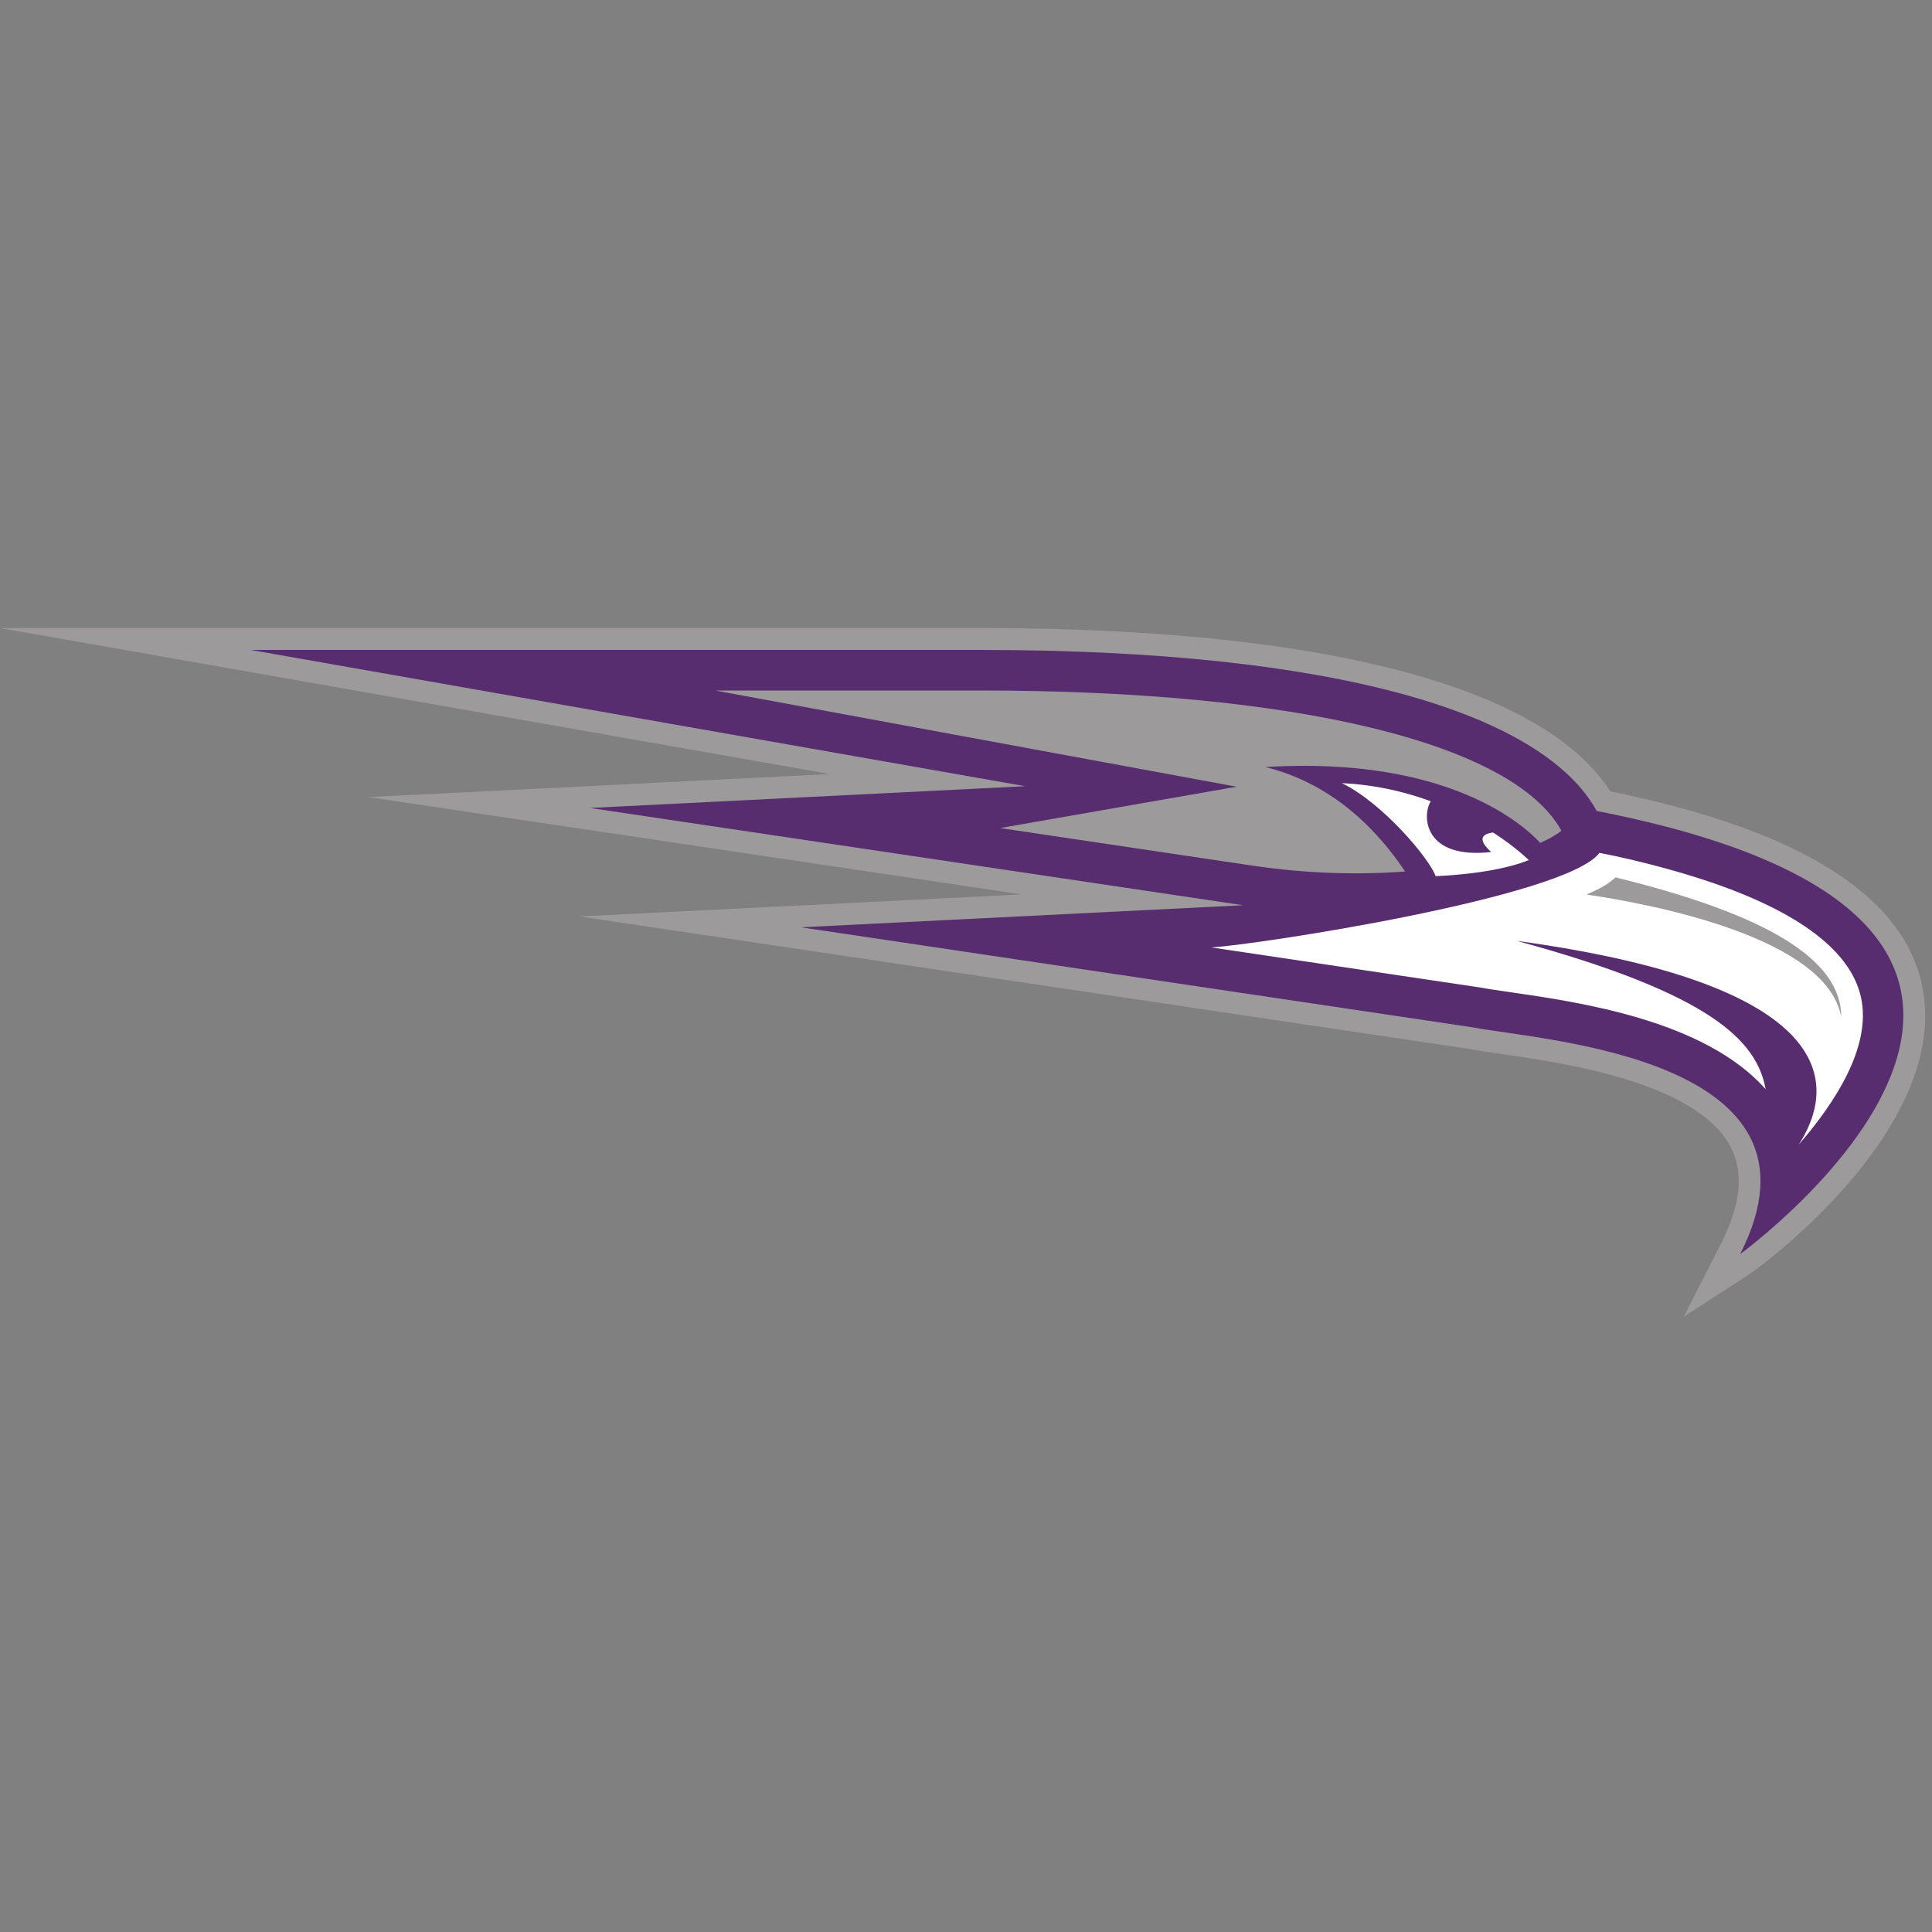 <?xml version="1.0" encoding="UTF-8"?>
<svg width="200px" height="200px" viewBox="0 0 200 200" version="1.1" xmlns="http://www.w3.org/2000/svg" xmlns:xlink="http://www.w3.org/1999/xlink">
    <rect x="0" y="0" width="200" height="200" fill="#808080" stroke="none"/>
    <!-- Generator: Sketch 54.1 (76490) - https://sketchapp.com -->
    <title>ozarks-ar</title>
    <desc>Created with Sketch.</desc>
    <g id="ozarks-ar" stroke="none" stroke-width="1" fill="none" fill-rule="evenodd">
        <g id="ozarks-ar_BGD">
            <g id="ozarks-ar" transform="translate(0, 64)">
                <g id="g10" transform="translate(99.663, 36.486) scale(-1, 1) rotate(-180) translate(-99.663, -36.486) translate(0, 0.662)" fill-rule="nonzero">
                    <g id="g12">
                        <path d="M166.877,54.351 L166.712,54.385 L166.62,54.524 C163.169,59.743 156.125,63.832 145.686,66.676 C134.438,69.741 119.565,71.296 101.479,71.296 L0,71.296 L85.891,56.181 L38.127,53.794 L105.751,43.724 L59.986,41.438 L152.116,27.72 C152.964,27.558 154.062,27.399 155.335,27.215 C161.945,26.26 175.698,24.272 179.164,17.55 C180.543,14.876 180.205,11.594 178.131,7.519 L174.3,0 L181.366,4.584 C181.569,4.721 201.88,19.215 199.018,34.079 C197.196,43.547 186.381,50.367 166.877,54.351" id="path14" fill="#9C9A9B"></path>
                        <path d="M152.502,29.952 C159.534,28.592 190.514,26.858 180.139,6.487 C180.28,6.579 226.572,40.397 165.294,52.357 C159.698,62.48 138.298,69.029 101.479,69.029 C49.719,69.029 25.953,69.029 25.953,69.029 L106.118,54.923 L61.056,52.672 L128.68,42.601 L82.915,40.315 L152.502,29.952" id="path16" fill="#582D70"></path>
                        <path d="M157.025,38.911 C191.795,34.148 189.714,23.241 186.21,17.828 C189.929,22.102 193.771,27.964 192.65,33.063 C191.538,38.132 185.556,42.398 175.182,45.604 C175.174,45.607 170.537,47.08 165.574,48.018 C162.061,43.363 129.672,38.447 125.394,38.234 L153.294,34.075 C153.98,33.942 155.03,33.79 156.246,33.615 C163.568,32.556 176.457,30.688 182.778,23.561 C181.853,28.605 177.092,33.452 157.025,38.911" id="path18" fill="#FFFFFF"></path>
                        <path d="M190.606,31.032 C190.606,37.027 182.813,41.652 167.239,45.485 C166.768,45.026 165.872,44.374 164.217,43.713 C170.997,42.713 189.103,39.288 190.606,31.032" id="path20" fill="#9C9A9B"></path>
                        <path d="M130.982,56.907 C150.03,58.074 157.871,50.774 159.44,49.056 C160.411,49.484 161.156,49.914 161.636,50.32 C156.614,59.406 134.125,64.83 101.479,64.83 L74.035,64.83 L128.025,54.869 L103.533,50.59 L129.642,46.702 C135.426,45.841 140.801,45.746 145.457,46.091 C143.892,48.397 139.341,54.866 130.982,56.907" id="path22" fill="#9C9A9B"></path>
                        <path d="M154.567,50.13 C153.894,50.055 152.589,49.712 154.366,48.111 C147.507,47.327 147.141,51.74 148.106,53.366 C145.472,54.334 142.385,55.076 138.906,55.238 C143.123,53.198 147.957,47.45 148.617,45.615 C148.617,45.615 154.528,45.769 158.26,47.272 C158.26,47.272 156.959,48.576 154.567,50.13" id="path24" fill="#FFFFFF"></path>
                    </g>
                </g>
            </g>
        </g>
    </g>
</svg>